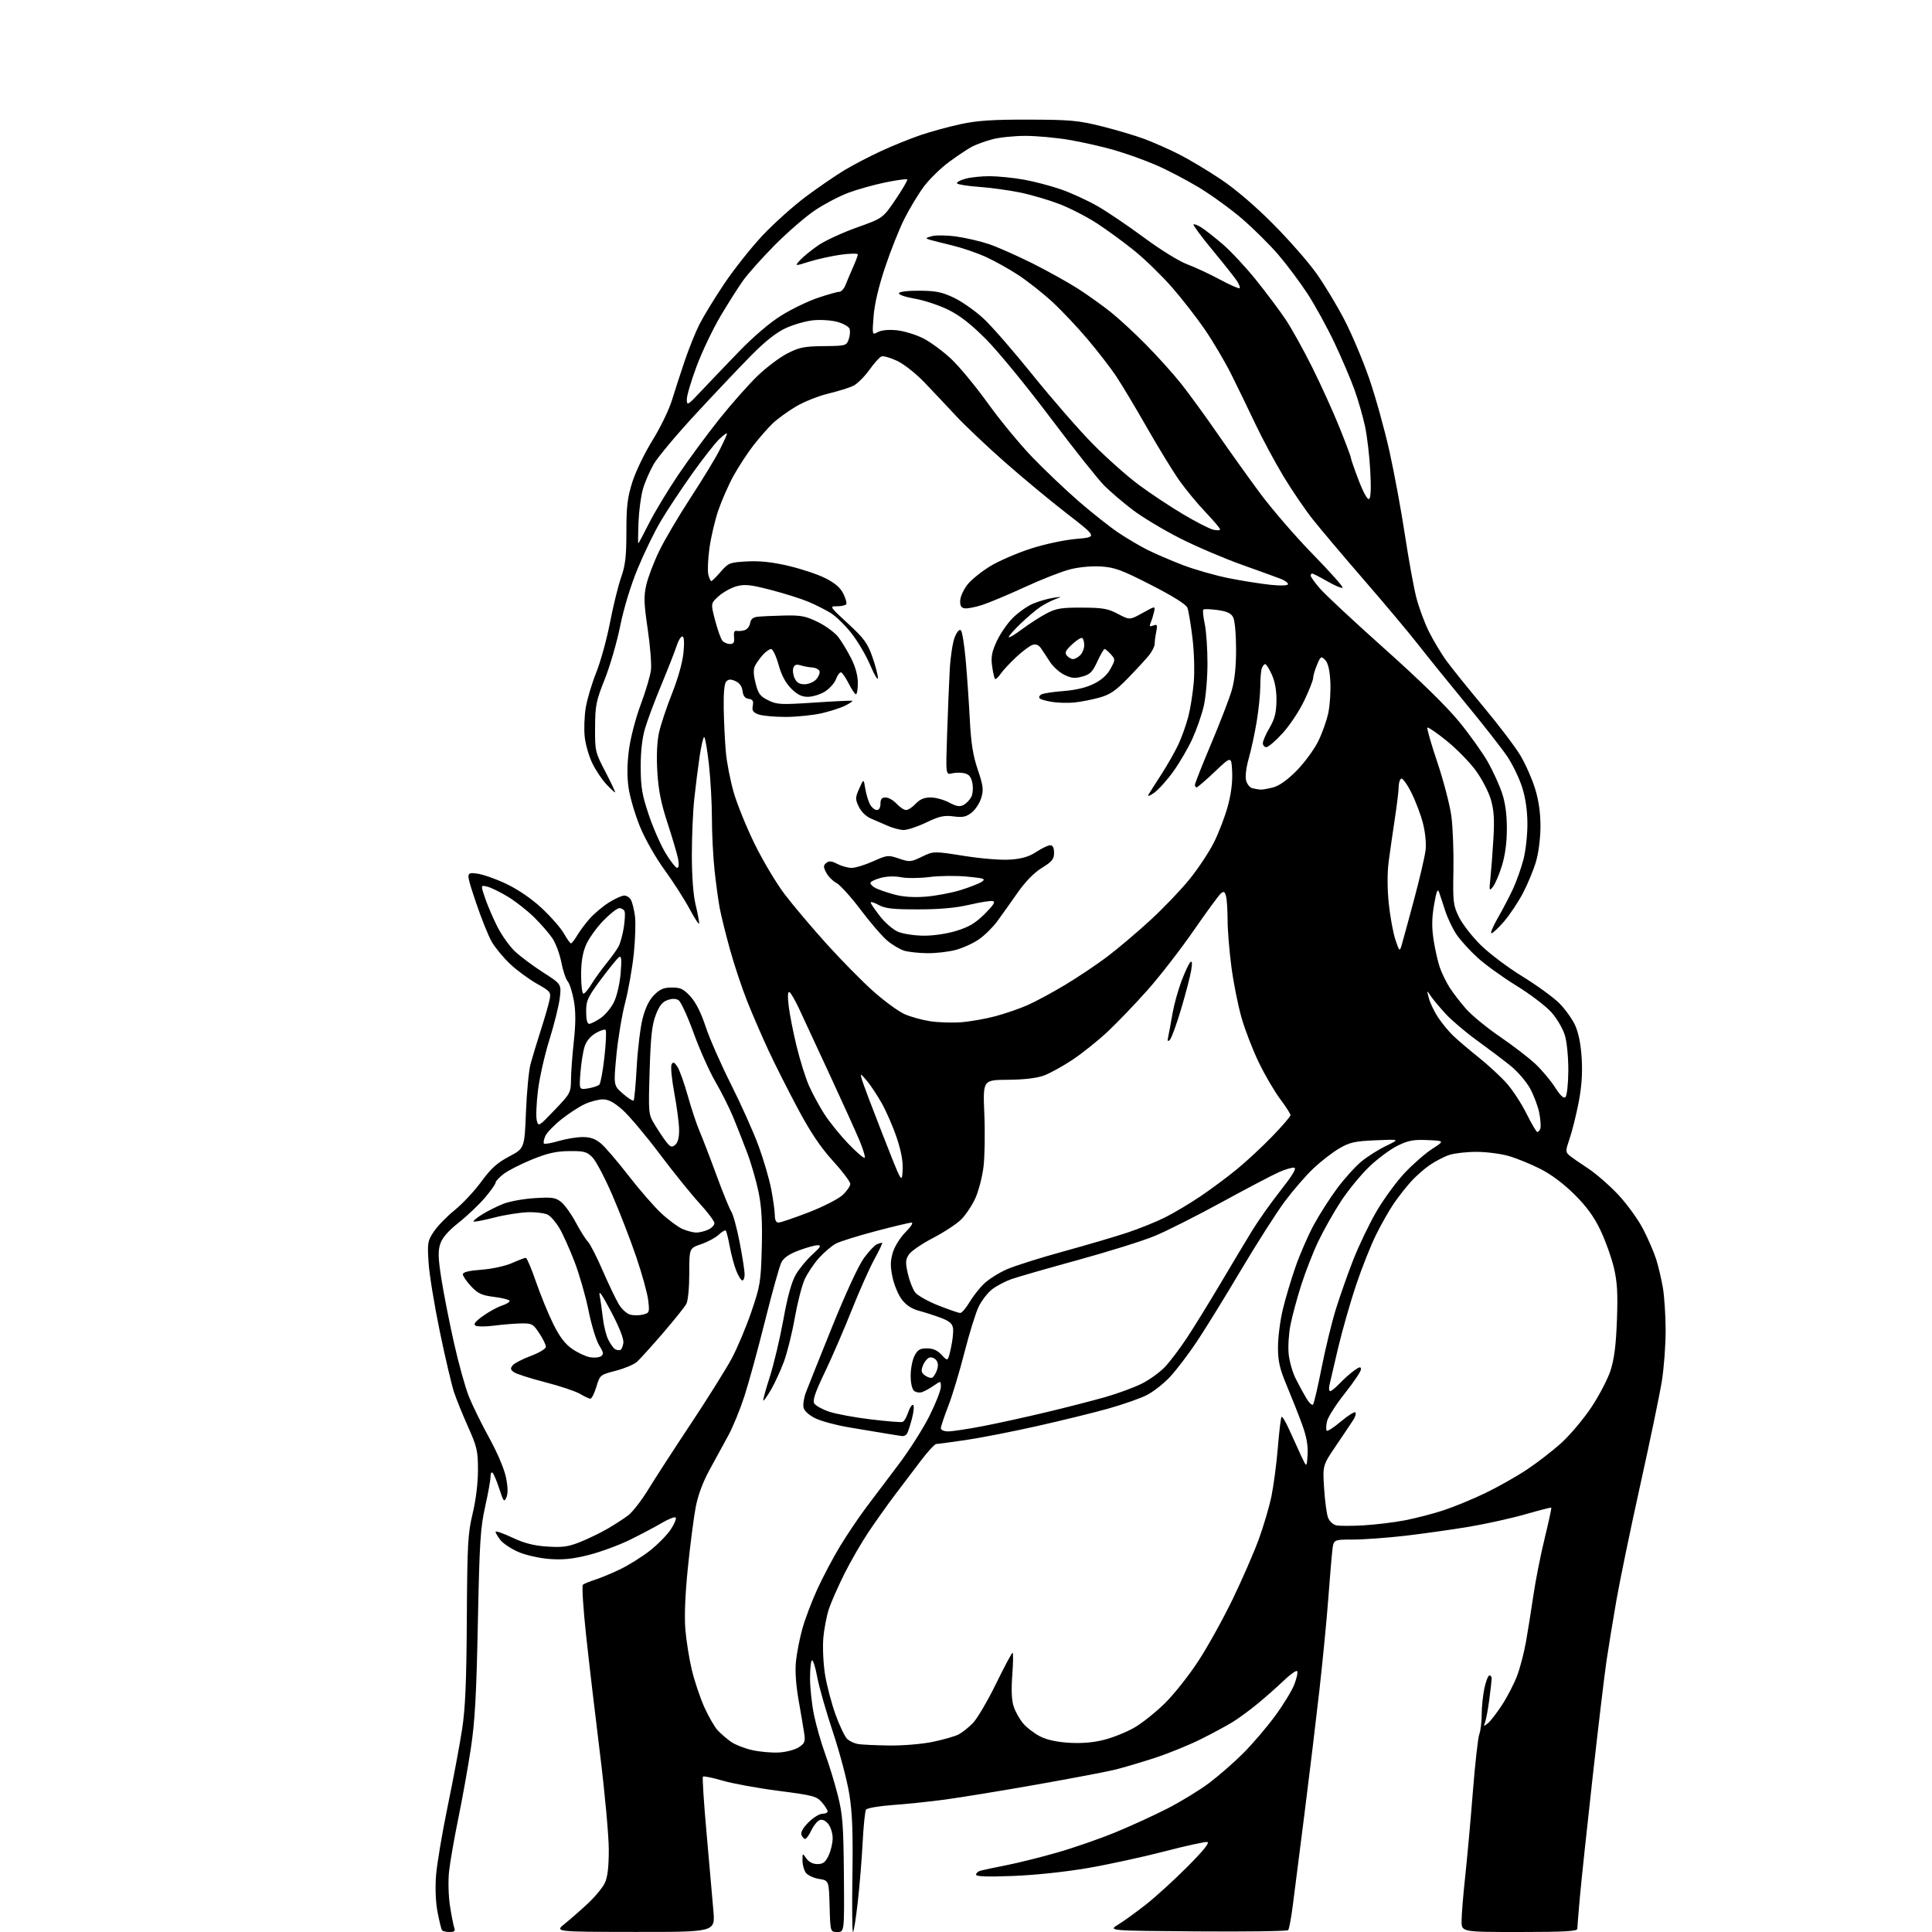 <?xml version="1.0" encoding="UTF-8" standalone="no"?>
<svg 
  version="1.1" 
  xmlns="http://www.w3.org/2000/svg" 
  xmlns:xlink="http://www.w3.org/1999/xlink" 
  xmlns:svg="http://www.w3.org/2000/svg"
  xmlns:rdf="http://www.w3.org/1999/02/22-rdf-syntax-ns#"
  xmlns:cc="http://creativecommons.org/ns#"
  xmlns:dc="http://purl.org/dc/elements/1.1/"
  viewBox="0 0 768 768"
  width="768"
  height="768"
>
<style>svg {background-color: white; }</style>"
<path stroke="none" fill="black" fill-rule="evenodd" d="M178.67,768.00C177.26,768.00 175.91,767.66 175.66,767.25C175.40,766.84 174.64,763.66 173.95,760.18C173.19,756.31 172.95,750.70 173.32,745.68C173.66,741.18 175.74,728.76 177.95,718.07C180.16,707.38 182.74,693.66 183.67,687.57C184.98,679.10 185.42,668.76 185.57,643.50C185.75,613.75 185.97,609.63 187.88,601.67C189.17,596.29 190.00,589.55 190.00,584.42C190.00,576.79 189.63,575.18 186.09,567.25C183.94,562.44 181.43,556.25 180.51,553.50C179.58,550.75 177.04,539.95 174.87,529.50C172.70,519.05 170.67,506.68 170.37,502.00C169.85,493.98 169.97,493.28 172.51,489.50C173.99,487.30 177.71,483.48 180.79,481.00C183.86,478.52 188.60,473.46 191.32,469.73C195.18,464.46 197.61,462.26 202.38,459.73C208.50,456.50 208.50,456.50 209.08,442.00C209.40,434.02 210.22,425.48 210.89,423.00C211.56,420.52 213.40,414.45 214.98,409.50C216.57,404.55 218.14,399.09 218.48,397.37C219.07,394.41 218.81,394.09 213.42,391.04C210.30,389.28 205.56,385.80 202.90,383.31C200.24,380.82 196.93,376.85 195.54,374.48C194.15,372.11 191.26,364.91 189.11,358.47C185.21,346.76 185.21,346.76 189.46,347.24C191.80,347.51 197.15,349.38 201.36,351.40C206.17,353.71 211.43,357.34 215.51,361.16C219.08,364.50 222.98,368.98 224.19,371.12C225.39,373.25 226.64,375.00 226.97,375.00C227.30,375.00 228.39,373.61 229.39,371.91C230.40,370.21 232.63,367.21 234.36,365.23C236.09,363.26 239.50,360.38 241.95,358.82C244.39,357.27 247.19,356.00 248.16,356.00C249.13,356.00 250.34,356.79 250.84,357.75C251.34,358.71 252.04,361.52 252.39,364.00C252.75,366.48 252.55,373.21 251.96,378.97C251.37,384.72 249.82,393.53 248.51,398.55C247.21,403.56 245.64,413.03 245.02,419.58C243.89,431.50 243.89,431.50 247.61,434.75C249.66,436.54 251.57,437.76 251.87,437.47C252.16,437.17 252.72,431.17 253.10,424.13C253.49,417.09 254.54,408.44 255.44,404.91C256.54,400.60 258.04,397.53 260.03,395.52C262.36,393.19 263.87,392.55 267.09,392.55C270.52,392.55 271.74,393.13 274.46,396.11C276.59,398.43 278.69,402.61 280.50,408.09C282.02,412.71 286.55,423.02 290.56,431.00C294.57,438.98 299.50,449.97 301.51,455.42C303.52,460.88 305.80,468.68 306.58,472.76C307.36,476.84 308.00,481.49 308.00,483.09C308.00,484.97 308.52,486.00 309.45,486.00C310.25,486.00 315.63,484.17 321.41,481.94C327.24,479.69 333.26,476.62 334.95,475.04C336.63,473.48 338.00,471.49 338.00,470.62C338.00,469.75 334.90,465.64 331.11,461.48C326.17,456.06 322.24,450.21 317.16,440.71C313.28,433.45 308.01,423.00 305.45,417.50C302.90,412.00 299.10,403.23 297.02,398.00C294.94,392.77 291.86,383.55 290.19,377.50C288.51,371.45 286.67,364.02 286.10,361.00C285.53,357.98 284.60,351.13 284.03,345.79C283.46,340.45 283.00,331.24 283.00,325.34C283.00,319.43 282.46,309.73 281.80,303.80C281.14,297.86 280.29,293.00 279.92,293.00C279.55,293.00 278.73,296.49 278.10,300.75C277.47,305.01 276.52,312.55 275.99,317.50C275.45,322.45 275.02,332.57 275.02,340.00C275.03,348.33 275.59,355.80 276.48,359.50C277.28,362.80 277.93,366.18 277.94,367.00C277.94,367.82 276.27,365.35 274.22,361.50C272.17,357.65 267.66,350.60 264.20,345.84C260.55,340.82 256.41,333.53 254.36,328.51C252.42,323.74 250.39,316.83 249.87,313.17C249.22,308.65 249.27,303.77 250.02,298.03C250.65,293.24 252.69,285.42 254.71,280.03C256.68,274.79 258.50,268.61 258.77,266.30C259.03,263.99 258.45,256.67 257.47,250.05C255.97,239.96 255.88,237.11 256.89,232.59C257.56,229.61 259.87,223.53 262.03,219.06C264.19,214.59 269.82,205.04 274.53,197.84C279.24,190.64 284.43,182.11 286.05,178.90C287.67,175.69 289.00,172.74 289.00,172.34C289.00,171.95 287.61,172.95 285.92,174.56C284.22,176.18 279.31,182.45 275.01,188.50C270.71,194.55 265.14,202.99 262.61,207.25C260.09,211.51 255.98,219.99 253.47,226.08C250.70,232.78 247.97,241.77 246.54,248.83C245.25,255.25 242.48,264.77 240.40,270.00C236.96,278.63 236.60,280.39 236.55,289.15C236.50,298.59 236.59,298.99 240.71,306.90C243.02,311.36 244.73,315.00 244.51,315.00C244.28,315.00 242.72,313.54 241.03,311.75C239.34,309.96 236.85,306.25 235.50,303.50C234.15,300.75 232.77,296.02 232.44,293.00C232.10,289.98 232.29,284.73 232.84,281.34C233.40,277.96 235.28,271.66 237.01,267.34C238.74,263.03 241.20,254.10 242.48,247.50C243.75,240.90 245.74,232.82 246.90,229.53C248.59,224.72 249.00,221.21 249.00,211.32C249.00,201.18 249.41,197.79 251.39,191.56C252.70,187.42 256.29,179.99 259.37,175.04C262.44,170.09 265.90,162.99 267.05,159.27C268.19,155.55 270.49,148.47 272.15,143.55C273.82,138.62 276.46,132.04 278.04,128.93C279.61,125.81 284.02,118.59 287.84,112.88C291.67,107.17 298.48,98.57 302.98,93.76C307.48,88.95 315.29,81.94 320.33,78.18C325.37,74.42 332.29,69.68 335.70,67.64C339.10,65.59 345.63,62.19 350.20,60.07C354.76,57.95 361.88,55.08 366.00,53.68C370.12,52.28 377.32,50.32 382.00,49.32C388.55,47.92 394.74,47.51 409.00,47.55C425.54,47.60 428.62,47.88 438.04,50.23C443.84,51.68 451.49,53.96 455.04,55.29C458.59,56.63 464.68,59.32 468.56,61.28C472.44,63.23 479.87,67.66 485.06,71.12C491.01,75.08 498.75,81.68 506.00,88.96C512.33,95.31 520.12,104.20 523.31,108.70C526.51,113.21 531.53,121.53 534.46,127.20C537.40,132.86 541.85,143.42 544.35,150.67C546.84,157.91 550.46,170.96 552.39,179.67C554.31,188.37 557.07,203.31 558.51,212.86C559.96,222.41 561.98,233.49 563.00,237.50C564.03,241.51 566.30,247.65 568.05,251.14C569.81,254.64 572.87,259.75 574.85,262.50C576.83,265.25 583.47,273.50 589.60,280.84C595.72,288.18 602.39,296.95 604.40,300.34C606.42,303.73 609.03,309.65 610.22,313.50C611.67,318.22 612.37,323.10 612.36,328.50C612.35,333.16 611.61,339.00 610.58,342.50C609.61,345.80 607.28,351.43 605.41,355.00C603.53,358.57 600.16,363.64 597.92,366.25C595.68,368.86 593.40,371.00 592.86,371.00C592.33,371.00 593.51,368.19 595.49,364.75C597.47,361.31 600.20,356.07 601.56,353.10C602.91,350.13 604.74,344.95 605.61,341.60C606.48,338.24 607.18,331.90 607.17,327.50C607.15,322.26 606.44,317.26 605.09,313.00C603.96,309.43 601.32,303.94 599.23,300.81C597.14,297.68 589.75,288.23 582.81,279.81C575.87,271.39 567.34,260.83 563.85,256.35C560.36,251.87 550.74,240.39 542.47,230.85C534.20,221.31 524.94,210.35 521.89,206.50C518.83,202.65 513.56,194.92 510.18,189.32C506.81,183.72 501.74,174.27 498.92,168.32C496.10,162.37 491.79,153.48 489.33,148.56C486.87,143.65 482.19,135.74 478.94,130.99C475.69,126.24 469.76,118.63 465.76,114.07C461.77,109.51 455.12,103.05 451.00,99.72C446.88,96.39 440.22,91.51 436.21,88.89C432.20,86.26 425.45,82.78 421.21,81.14C416.97,79.51 409.90,77.43 405.50,76.52C401.10,75.62 393.77,74.61 389.22,74.29C384.66,73.96 380.71,73.34 380.44,72.90C380.17,72.47 381.65,71.64 383.72,71.06C385.80,70.48 390.20,70.02 393.50,70.04C396.80,70.06 402.88,70.67 407.00,71.41C411.12,72.15 417.79,73.90 421.81,75.30C425.82,76.69 432.35,79.69 436.31,81.96C440.26,84.23 448.61,89.88 454.85,94.51C461.22,99.23 468.69,103.85 471.85,105.03C474.96,106.19 480.82,108.91 484.89,111.10C488.95,113.28 492.50,114.84 492.77,114.56C493.05,114.29 492.57,112.99 491.71,111.68C490.85,110.37 486.51,104.89 482.06,99.51C477.60,94.12 474.18,89.49 474.45,89.22C474.72,88.95 476.19,89.54 477.72,90.52C479.25,91.51 483.06,94.51 486.19,97.21C489.33,99.90 495.22,106.24 499.30,111.30C503.37,116.36 508.64,123.40 511.02,126.94C513.39,130.47 518.19,139.13 521.70,146.17C525.20,153.20 530.07,163.96 532.53,170.08C534.99,176.19 537.00,181.56 537.00,182.01C537.00,182.46 538.39,186.47 540.09,190.92C541.94,195.77 543.60,198.75 544.23,198.36C544.92,197.93 545.08,194.06 544.70,187.10C544.38,181.27 543.45,173.34 542.62,169.48C541.80,165.63 539.92,159.10 538.45,154.98C536.98,150.87 533.39,142.45 530.48,136.29C527.56,130.12 522.73,121.33 519.75,116.75C516.76,112.17 511.51,105.16 508.07,101.16C504.63,97.16 498.14,90.74 493.66,86.89C489.17,83.04 481.45,77.45 476.50,74.47C471.55,71.49 463.90,67.50 459.50,65.60C455.10,63.69 447.68,61.03 443.00,59.68C438.32,58.33 430.26,56.50 425.07,55.61C419.89,54.73 412.01,54.01 407.57,54.01C403.13,54.02 397.25,54.62 394.50,55.36C391.75,56.09 388.15,57.39 386.50,58.24C384.85,59.09 380.72,61.84 377.32,64.34C373.92,66.84 369.36,71.30 367.18,74.26C365.00,77.21 361.56,82.92 359.53,86.94C357.50,90.97 354.04,99.65 351.84,106.25C349.26,113.96 347.63,120.91 347.26,125.74C346.69,133.23 346.69,133.23 349.01,131.99C350.45,131.22 353.30,130.96 356.53,131.29C359.39,131.59 364.13,133.04 367.06,134.53C369.99,136.02 375.05,139.77 378.31,142.87C381.56,145.96 388.10,153.90 392.83,160.50C397.57,167.10 405.51,176.71 410.47,181.86C415.44,187.01 423.77,194.92 429.00,199.45C434.23,203.97 441.20,209.48 444.50,211.70C447.80,213.91 452.94,216.96 455.93,218.47C458.92,219.98 465.25,222.72 470.00,224.55C474.75,226.39 483.10,228.77 488.57,229.86C494.03,230.94 501.54,232.12 505.25,232.49C509.35,232.90 512.00,232.78 512.00,232.20C512.00,231.67 510.76,230.76 509.25,230.16C507.74,229.57 500.65,226.99 493.50,224.44C486.35,221.88 475.27,217.14 468.89,213.89C462.50,210.64 454.17,205.64 450.39,202.78C446.60,199.91 441.46,195.53 438.96,193.04C436.47,190.54 426.81,178.38 417.50,166.00C408.19,153.62 396.73,139.64 392.04,134.93C385.97,128.83 381.59,125.42 376.90,123.11C373.27,121.33 367.30,119.36 363.63,118.73C359.87,118.08 357.13,117.13 357.33,116.54C357.54,115.93 360.94,115.53 365.59,115.56C372.11,115.61 374.52,116.11 379.29,118.40C382.48,119.93 387.74,123.64 390.99,126.65C394.23,129.65 403.10,139.84 410.69,149.28C418.29,158.72 429.00,171.01 434.50,176.57C440.00,182.14 448.27,189.48 452.88,192.88C457.48,196.28 465.36,201.49 470.38,204.47C475.39,207.45 480.74,210.19 482.25,210.55C483.76,210.92 485.00,210.87 485.00,210.44C485.00,210.02 482.39,206.93 479.20,203.58C476.01,200.24 471.33,194.57 468.81,191.00C466.28,187.43 460.49,177.97 455.94,170.00C451.39,162.03 445.86,152.80 443.66,149.50C441.45,146.20 436.36,139.62 432.35,134.87C428.35,130.12 422.01,123.42 418.28,119.97C414.55,116.53 408.43,111.71 404.68,109.26C400.92,106.81 395.07,103.56 391.68,102.03C388.28,100.50 382.35,98.49 378.50,97.56C374.65,96.64 370.60,95.61 369.50,95.28C367.76,94.75 367.89,94.57 370.45,93.87C372.08,93.43 376.48,93.50 380.24,94.03C384.00,94.57 389.81,95.92 393.15,97.05C396.49,98.18 404.24,101.61 410.37,104.67C416.49,107.74 424.65,112.28 428.50,114.75C432.35,117.23 438.20,121.41 441.50,124.03C444.80,126.66 451.20,132.57 455.71,137.16C460.23,141.75 466.43,148.65 469.49,152.50C472.55,156.35 478.95,165.12 483.70,172.00C488.46,178.88 496.17,189.68 500.85,196.00C505.53,202.32 514.96,213.25 521.82,220.27C528.68,227.29 534.03,233.30 533.71,233.63C533.38,233.95 530.67,232.82 527.69,231.11C524.70,229.40 521.97,228.00 521.63,228.00C521.28,228.00 521.00,228.37 521.00,228.82C521.00,229.27 522.65,231.57 524.67,233.92C526.68,236.28 538.29,247.09 550.45,257.95C564.73,270.71 575.26,281.02 580.20,287.10C584.40,292.27 589.47,299.40 591.47,302.94C593.47,306.48 595.98,311.98 597.05,315.16C598.37,319.07 599.00,323.66 599.00,329.36C599.00,334.92 598.33,339.96 597.03,344.16C595.95,347.66 594.35,351.42 593.47,352.51C591.98,354.37 591.92,354.15 592.47,349.00C592.79,345.98 593.32,338.97 593.65,333.43C594.11,325.71 593.87,322.06 592.63,317.80C591.74,314.74 589.02,309.53 586.59,306.23C584.16,302.92 578.97,297.63 575.05,294.47C571.14,291.31 567.71,288.96 567.42,289.25C567.13,289.54 568.92,295.78 571.40,303.13C573.87,310.49 576.37,320.10 576.95,324.50C577.53,328.90 577.89,338.57 577.76,346.00C577.52,358.53 577.68,359.86 579.93,364.50C581.27,367.25 585.16,372.26 588.57,375.64C591.99,379.01 599.44,384.63 605.14,388.12C610.84,391.62 617.45,396.42 619.83,398.79C622.21,401.17 625.09,405.20 626.22,407.76C627.55,410.77 628.45,415.42 628.76,420.97C629.10,426.90 628.70,432.30 627.48,438.52C626.50,443.46 624.91,449.83 623.93,452.67C622.28,457.49 622.28,457.93 623.83,459.27C624.75,460.05 628.05,462.36 631.17,464.39C634.29,466.43 639.69,471.11 643.17,474.80C646.65,478.49 651.13,484.66 653.13,488.51C655.12,492.35 657.46,497.75 658.33,500.50C659.20,503.25 660.40,508.31 661.00,511.76C661.60,515.20 662.10,522.85 662.12,528.76C662.13,534.66 661.45,543.81 660.60,549.08C659.75,554.35 655.91,572.80 652.08,590.08C648.25,607.36 643.97,628.02 642.57,636.00C641.18,643.98 639.38,655.00 638.57,660.50C637.76,666.00 635.30,686.70 633.09,706.50C630.88,726.30 628.61,747.67 628.04,754.00C627.47,760.33 627.01,766.06 627.00,766.75C627.00,767.71 621.73,768.00 604.00,768.00C581.00,768.00 581.00,768.00 581.00,763.60C581.00,761.17 581.65,753.19 582.45,745.85C583.24,738.51 584.61,723.37 585.49,712.20C586.37,701.04 587.52,690.77 588.04,689.39C588.57,688.00 589.00,684.45 589.00,681.48C589.00,678.52 589.49,673.83 590.08,671.05C590.68,668.27 591.58,666.00 592.08,666.00C592.59,666.00 592.99,666.56 592.97,667.25C592.95,667.94 592.53,671.66 592.03,675.52C591.52,679.38 590.78,683.43 590.37,684.52C589.69,686.34 589.78,686.38 591.49,685.00C592.51,684.17 595.05,680.87 597.14,677.65C599.23,674.43 601.90,669.25 603.07,666.15C604.25,663.04 605.84,656.94 606.61,652.59C607.38,648.23 608.71,639.91 609.56,634.09C610.41,628.26 612.41,618.12 614.02,611.55C615.62,604.98 616.81,599.48 616.66,599.33C616.51,599.18 611.87,600.36 606.35,601.95C600.83,603.54 590.73,605.77 583.90,606.92C577.08,608.06 565.65,609.67 558.51,610.50C551.36,611.32 542.05,612.00 537.82,612.00C530.12,612.00 530.12,612.00 529.63,616.25C529.35,618.59 528.63,627.25 528.01,635.50C527.40,643.75 525.80,660.17 524.47,672.00C523.13,683.83 520.47,705.88 518.55,721.00C516.63,736.12 514.54,752.55 513.90,757.50C513.27,762.45 512.44,766.84 512.06,767.26C511.68,767.68 495.43,767.91 475.94,767.76C440.50,767.50 440.50,767.50 444.50,765.05C446.70,763.70 451.65,760.13 455.50,757.10C459.35,754.08 466.77,747.31 472.00,742.07C478.31,735.73 480.98,732.43 479.94,732.23C479.08,732.06 471.42,733.74 462.91,735.96C454.39,738.17 440.69,741.15 432.46,742.57C423.60,744.10 411.49,745.38 402.75,745.72C392.52,746.12 388.00,745.96 388.00,745.21C388.00,744.62 388.79,743.91 389.75,743.63C390.71,743.36 395.32,742.38 400.00,741.46C404.68,740.54 413.79,738.27 420.26,736.41C426.73,734.56 437.08,730.97 443.25,728.44C449.42,725.91 458.83,721.61 464.15,718.87C469.48,716.14 476.91,711.59 480.67,708.76C484.43,705.93 490.46,700.67 494.08,697.06C497.71,693.45 503.40,686.81 506.73,682.30C510.07,677.79 513.58,672.04 514.54,669.53C515.50,667.01 515.99,664.66 515.62,664.29C515.25,663.92 512.83,665.65 510.23,668.14C507.63,670.63 503.02,674.70 500.00,677.19C496.98,679.69 492.50,682.97 490.07,684.49C487.63,686.01 481.78,689.16 477.07,691.49C472.35,693.82 464.23,697.11 459.00,698.81C453.77,700.51 446.80,702.58 443.50,703.41C440.20,704.24 426.02,706.94 412.00,709.41C397.98,711.89 381.55,714.57 375.50,715.38C369.45,716.19 360.11,717.16 354.73,717.54C349.33,717.93 344.65,718.74 344.25,719.37C343.85,719.99 343.25,725.90 342.91,732.50C342.57,739.10 341.70,749.79 340.96,756.25C340.23,762.71 339.38,768.00 339.07,768.00C338.75,768.00 338.66,757.89 338.85,745.54C339.11,728.64 338.81,720.65 337.63,713.29C336.78,707.90 333.83,696.75 331.09,688.50C328.35,680.25 325.56,670.46 324.88,666.75C324.21,663.04 323.28,660.00 322.83,660.00C322.37,660.00 322.00,663.17 322.00,667.04C322.00,670.92 322.71,677.53 323.58,681.73C324.45,685.94 326.45,692.91 328.03,697.23C329.60,701.55 331.88,709.01 333.08,713.79C334.97,721.32 335.29,725.58 335.46,745.25C335.65,768.00 335.65,768.00 332.86,768.00C330.07,768.00 330.07,768.00 329.78,757.77C329.50,747.53 329.50,747.53 325.58,746.90C323.43,746.55 321.06,745.44 320.33,744.44C319.60,743.44 319.00,741.25 319.00,739.59C319.00,736.56 319.00,736.56 320.56,738.78C321.54,740.18 323.15,741.00 324.94,741.00C327.18,741.00 328.11,740.29 329.39,737.60C330.27,735.73 331.00,732.63 331.00,730.71C331.00,728.79 330.21,726.24 329.24,725.05C328.12,723.67 326.88,723.11 325.82,723.52C324.90,723.87 323.42,725.69 322.53,727.58C321.64,729.46 320.53,731.00 320.06,731.00C319.59,731.00 318.94,730.28 318.60,729.41C318.21,728.38 319.21,726.59 321.39,724.41C323.27,722.53 325.74,721.00 326.90,721.00C328.05,721.00 329.00,720.58 329.00,720.06C329.00,719.54 327.98,717.92 326.73,716.47C324.64,714.04 323.25,713.67 309.48,711.89C301.24,710.83 291.23,709.00 287.23,707.83C283.24,706.66 279.72,705.94 279.43,706.24C279.13,706.54 279.80,716.84 280.91,729.14C282.02,741.44 283.23,755.21 283.60,759.75C284.26,768.00 284.26,768.00 252.38,767.97C220.50,767.93 220.50,767.93 224.50,764.72C226.70,762.96 230.83,759.34 233.67,756.69C236.51,754.04 239.55,750.36 240.42,748.53C241.53,746.19 242.00,742.25 242.00,735.25C242.00,729.77 240.44,712.74 238.54,697.40C236.63,682.05 234.14,660.77 232.99,650.10C231.84,639.43 231.26,630.37 231.70,629.97C232.14,629.57 234.30,628.68 236.50,627.98C238.70,627.29 243.25,625.39 246.62,623.77C249.98,622.14 255.27,618.82 258.36,616.40C261.45,613.97 265.18,610.18 266.64,607.97C268.10,605.77 268.97,603.64 268.59,603.25C268.20,602.86 265.77,603.80 263.19,605.33C260.61,606.86 254.90,609.88 250.50,612.05C246.10,614.22 238.69,616.95 234.03,618.12C227.64,619.73 223.80,620.12 218.42,619.72C214.38,619.41 209.03,618.21 206.10,616.95C203.26,615.72 200.04,613.60 198.96,612.23C197.88,610.85 197.00,609.36 197.00,608.92C197.00,608.47 199.99,609.50 203.64,611.21C208.54,613.50 212.20,614.44 217.61,614.79C223.68,615.18 225.93,614.86 230.72,612.93C233.90,611.65 238.75,609.30 241.50,607.70C244.25,606.11 247.93,603.72 249.68,602.41C251.42,601.09 254.98,596.52 257.59,592.26C260.19,587.99 267.85,576.17 274.60,566.00C281.35,555.83 288.67,544.12 290.88,540.00C293.09,535.88 296.59,527.55 298.66,521.50C302.19,511.20 302.45,509.60 302.81,496.26C303.09,485.78 302.76,479.91 301.56,473.98C300.66,469.56 298.62,462.46 297.01,458.22C295.41,453.97 292.89,447.57 291.42,444.00C289.94,440.43 286.77,434.12 284.38,430.00C281.99,425.88 278.08,417.13 275.71,410.57C273.33,404.02 270.65,398.18 269.75,397.61C268.65,396.92 267.18,396.90 265.33,397.55C263.27,398.28 262.06,399.82 260.65,403.52C259.16,407.44 258.65,412.15 258.24,425.68C257.73,442.84 257.73,442.87 260.34,447.18C261.77,449.56 263.81,452.60 264.88,453.95C266.53,456.04 267.05,456.21 268.41,455.08C269.46,454.20 269.98,452.19 269.96,449.13C269.93,446.58 269.07,440.00 268.05,434.50C267.02,429.00 266.53,423.87 266.97,423.10C267.58,421.99 268.08,422.21 269.31,424.10C270.16,425.42 272.01,430.60 273.41,435.61C274.81,440.62 276.90,446.92 278.06,449.61C279.21,452.30 282.23,460.12 284.75,467.00C287.27,473.88 289.95,480.45 290.70,481.62C291.45,482.78 292.95,488.31 294.03,493.90C295.11,499.50 296.00,505.18 296.00,506.54C296.00,507.89 295.60,509.00 295.11,509.00C294.62,509.00 293.53,507.29 292.70,505.20C291.86,503.11 290.69,498.76 290.09,495.54C289.50,492.31 288.78,489.45 288.50,489.17C288.22,488.89 286.95,489.63 285.69,490.83C284.42,492.02 281.27,493.71 278.69,494.59C274.00,496.19 274.00,496.19 274.00,506.16C274.00,511.83 273.50,517.07 272.83,518.32C272.19,519.52 267.98,524.77 263.47,530.00C258.96,535.23 254.32,540.35 253.16,541.39C251.99,542.42 248.22,544.00 244.77,544.90C238.56,546.51 238.49,546.56 237.07,551.26C236.29,553.87 235.22,556.00 234.69,556.00C234.17,556.00 232.33,555.15 230.62,554.11C228.90,553.08 222.65,550.98 216.73,549.46C210.80,547.93 205.19,546.13 204.26,545.45C202.89,544.45 202.81,543.93 203.82,542.72C204.50,541.89 207.75,540.22 211.03,538.99C214.42,537.72 217.00,536.15 217.00,535.36C217.00,534.59 215.82,532.17 214.37,529.98C211.91,526.26 211.43,526.01 207.12,526.08C204.58,526.13 199.80,526.52 196.50,526.95C193.20,527.38 189.87,527.40 189.09,526.99C188.05,526.44 188.78,525.45 191.92,523.17C194.25,521.48 197.70,519.59 199.59,518.97C201.47,518.35 202.80,517.48 202.52,517.04C202.25,516.59 199.44,515.91 196.29,515.52C191.51,514.92 190.00,514.22 187.27,511.33C185.47,509.42 184.00,507.28 184.00,506.57C184.00,505.69 186.34,505.11 191.42,504.73C195.61,504.41 200.89,503.26 203.54,502.08C206.13,500.94 208.60,500.00 209.02,500.00C209.43,500.00 211.26,504.30 213.07,509.55C214.88,514.80 217.97,522.34 219.93,526.30C222.50,531.48 224.62,534.27 227.50,536.24C229.70,537.75 232.85,539.22 234.50,539.52C236.15,539.81 238.13,539.64 238.89,539.13C240.05,538.36 239.93,537.62 238.15,534.75C236.98,532.84 235.08,526.62 233.94,520.92C232.79,515.22 230.29,506.50 228.37,501.53C226.46,496.56 223.78,490.60 222.41,488.27C221.05,485.94 218.97,483.52 217.80,482.89C216.62,482.26 213.10,481.80 209.98,481.87C206.86,481.95 200.79,482.90 196.49,484.00C192.19,485.10 188.48,485.81 188.24,485.57C188.00,485.34 189.54,484.07 191.66,482.75C193.77,481.44 197.53,479.55 200.00,478.57C202.47,477.58 208.10,476.55 212.50,476.28C219.51,475.84 220.82,476.03 223.08,477.82C224.49,478.95 227.10,482.59 228.87,485.91C230.64,489.23 232.80,492.66 233.67,493.53C234.54,494.40 237.23,499.65 239.63,505.20C242.04,510.74 244.95,516.79 246.09,518.64C247.23,520.49 249.25,522.28 250.58,522.61C251.91,522.94 254.18,522.92 255.63,522.56C258.15,521.92 258.24,521.67 257.67,516.88C257.35,514.12 255.21,506.38 252.93,499.68C250.65,492.98 246.36,481.88 243.39,475.02C240.42,468.15 236.85,461.40 235.47,460.02C233.26,457.81 232.13,457.51 226.22,457.58C221.06,457.63 217.64,458.41 211.50,460.91C207.10,462.70 202.04,465.27 200.25,466.63C198.46,467.99 197.00,469.56 197.00,470.12C197.00,470.67 195.09,473.38 192.75,476.13C190.41,478.87 185.73,483.32 182.35,486.00C178.13,489.35 175.82,492.01 175.01,494.46C174.07,497.32 174.16,500.09 175.46,508.40C176.36,514.11 178.59,525.48 180.43,533.67C182.26,541.87 184.94,551.52 186.38,555.12C187.82,558.72 191.47,566.15 194.50,571.64C197.72,577.49 200.47,583.98 201.14,587.33C201.91,591.18 201.96,593.77 201.30,595.25C200.41,597.25 200.14,596.93 198.53,591.98C197.56,588.97 196.36,586.07 195.88,585.55C195.35,584.98 194.99,585.59 194.99,587.05C194.98,588.40 194.01,593.77 192.84,599.00C190.97,607.30 190.61,613.10 189.96,645.00C189.38,673.83 188.79,684.34 187.17,695.00C186.05,702.42 183.79,715.02 182.15,723.00C180.52,730.98 178.87,740.47 178.49,744.10C178.10,747.79 178.28,753.81 178.89,757.75C179.50,761.63 180.26,765.52 180.60,766.40C181.06,767.61 180.59,768.00 178.67,768.00zM309.66,696.64C312.49,696.48 316.04,695.55 317.53,694.57C319.87,693.04 320.16,692.31 319.70,689.15C319.41,687.14 318.41,681.23 317.48,676.00C316.40,669.90 316.01,664.33 316.40,660.46C316.74,657.13 317.88,651.27 318.95,647.44C320.01,643.60 322.72,636.47 324.96,631.58C327.21,626.70 331.26,619.06 333.96,614.60C336.67,610.15 341.27,603.31 344.19,599.40C347.11,595.50 352.96,587.74 357.19,582.16C361.42,576.59 366.93,567.92 369.44,562.91C371.95,557.90 374.00,552.69 374.00,551.33C374.00,548.86 374.00,548.86 371.25,550.77C369.74,551.82 367.66,552.98 366.62,553.35C365.59,553.73 364.13,553.52 363.37,552.89C362.55,552.21 362.00,549.79 362.00,546.83C362.00,544.12 362.69,540.57 363.53,538.95C364.77,536.55 365.69,536.00 368.49,536.00C370.91,536.00 372.64,536.77 374.36,538.63C376.80,541.26 376.80,541.26 378.00,535.88C378.66,532.92 379.05,529.39 378.85,528.03C378.58,526.15 377.43,525.15 374.00,523.86C371.52,522.93 367.60,521.66 365.28,521.05C362.45,520.30 360.21,518.83 358.50,516.59C357.09,514.75 355.42,510.75 354.79,507.71C353.87,503.37 353.90,501.26 354.92,497.87C355.65,495.43 357.86,491.91 359.99,489.77C362.07,487.70 363.14,486.00 362.38,486.00C361.61,486.00 355.22,487.52 348.18,489.38C341.13,491.24 334.02,493.46 332.36,494.31C330.70,495.17 327.65,497.76 325.56,500.06C323.48,502.37 320.89,506.27 319.80,508.72C318.71,511.18 316.95,518.11 315.89,524.13C314.83,530.14 312.87,537.97 311.53,541.52C310.19,545.07 307.90,550.03 306.43,552.53C304.96,555.04 303.60,556.94 303.42,556.75C303.23,556.56 304.39,552.33 306.00,547.34C307.60,542.36 310.03,532.11 311.40,524.58C313.10,515.17 314.67,509.54 316.39,506.60C317.76,504.26 320.72,500.68 322.95,498.67C326.20,495.73 326.61,495.00 325.04,495.00C323.96,495.00 320.58,495.93 317.52,497.08C313.72,498.50 311.54,499.99 310.61,501.83C309.86,503.30 306.94,513.73 304.13,525.00C301.31,536.27 297.62,549.77 295.92,555.00C294.22,560.23 291.37,567.20 289.58,570.50C287.80,573.80 284.45,579.94 282.14,584.14C279.40,589.13 277.46,594.33 276.55,599.14C275.78,603.19 274.39,613.92 273.46,623.00C272.38,633.49 272.01,642.45 272.43,647.61C272.79,652.07 273.95,659.37 275.02,663.84C276.09,668.30 278.34,674.99 280.02,678.71C281.70,682.42 284.08,686.52 285.29,687.83C286.51,689.13 288.84,691.15 290.47,692.32C292.10,693.49 295.93,695.01 298.97,695.69C302.01,696.38 306.82,696.80 309.66,696.64zM353.29,693.86C358.89,693.94 366.37,693.32 370.76,692.42C374.97,691.54 379.59,690.23 381.02,689.49C382.45,688.75 385.02,686.72 386.72,684.97C388.43,683.22 392.56,676.22 395.89,669.40C399.23,662.58 402.21,657.00 402.51,657.00C402.82,657.00 402.77,660.98 402.40,665.84C401.96,671.79 402.13,675.88 402.95,678.36C403.62,680.39 405.31,683.41 406.71,685.07C408.11,686.73 411.11,689.04 413.38,690.21C416.10,691.61 420.05,692.48 425.03,692.78C430.07,693.08 434.65,692.69 438.94,691.59C442.46,690.69 447.82,688.53 450.86,686.79C453.90,685.05 459.39,680.68 463.07,677.07C466.74,673.45 472.80,665.79 476.52,660.04C480.25,654.29 486.35,643.27 490.08,635.54C493.81,627.82 498.42,617.23 500.34,612.00C502.26,606.77 504.55,599.01 505.43,594.74C506.30,590.46 507.45,581.75 507.97,575.36C508.49,568.98 509.15,563.51 509.44,563.22C509.73,562.93 511.06,565.13 512.39,568.10C513.71,571.07 515.85,575.75 517.13,578.50C519.45,583.50 519.45,583.50 519.78,578.30C520.01,574.61 519.38,571.11 517.63,566.30C516.27,562.56 513.55,555.67 511.59,551.00C508.67,544.02 508.03,541.25 508.02,535.50C508.02,531.65 508.88,524.90 509.94,520.50C511.00,516.10 513.28,508.45 515.02,503.50C516.75,498.55 519.98,491.12 522.20,487.00C524.42,482.88 528.63,476.29 531.55,472.37C534.47,468.45 538.82,463.64 541.22,461.67C543.62,459.71 548.04,456.92 551.04,455.48C556.50,452.86 556.50,452.86 546.83,453.28C538.47,453.65 536.51,454.09 532.33,456.54C529.67,458.10 525.09,461.65 522.13,464.43C519.18,467.22 514.08,473.10 510.79,477.50C507.50,481.90 499.60,494.27 493.23,505.00C486.87,515.73 478.95,528.55 475.64,533.50C472.32,538.45 467.57,544.68 465.08,547.35C462.58,550.02 458.42,553.27 455.83,554.59C453.24,555.90 446.37,558.31 440.56,559.94C434.75,561.57 422.01,564.70 412.25,566.89C402.49,569.09 389.72,571.59 383.87,572.44C378.03,573.30 372.77,574.00 372.19,574.00C371.62,574.00 368.99,576.81 366.36,580.25C363.73,583.69 359.04,589.88 355.93,594.00C352.82,598.12 347.99,604.91 345.21,609.07C342.42,613.23 338.13,620.66 335.68,625.57C333.23,630.48 330.46,636.75 329.53,639.50C328.61,642.25 327.59,647.52 327.28,651.22C326.97,654.91 327.28,661.44 327.97,665.72C328.66,670.00 330.55,677.17 332.17,681.65C333.79,686.13 335.88,690.47 336.81,691.31C337.74,692.14 339.62,693.02 341.00,693.27C342.38,693.52 347.91,693.79 353.29,693.86zM542.00,606.35C546.67,606.08 553.98,605.20 558.23,604.40C562.48,603.59 569.43,601.80 573.69,600.41C577.94,599.02 585.49,595.91 590.46,593.51C595.43,591.11 602.88,586.90 607.00,584.16C611.12,581.42 617.30,576.64 620.73,573.52C624.16,570.41 629.50,564.06 632.60,559.40C635.70,554.74 639.14,548.13 640.24,544.71C641.68,540.24 642.39,534.66 642.75,524.82C643.15,513.99 642.89,509.63 641.52,503.82C640.56,499.80 638.17,493.12 636.19,489.00C633.62,483.62 630.70,479.61 625.84,474.78C621.55,470.52 616.58,466.80 612.23,464.62C608.46,462.72 602.86,460.43 599.77,459.54C596.69,458.64 590.97,457.90 587.06,457.88C583.15,457.87 578.28,458.41 576.23,459.07C574.18,459.74 570.67,461.54 568.44,463.06C566.21,464.58 562.81,467.57 560.89,469.70C558.96,471.83 555.91,475.72 554.11,478.34C552.31,480.96 549.11,486.57 547.02,490.80C544.92,495.04 541.33,504.07 539.05,510.87C536.77,517.68 533.56,528.93 531.91,535.87C530.27,542.82 528.71,549.51 528.44,550.75C528.18,551.99 528.34,553.00 528.79,553.00C529.25,553.00 530.95,551.61 532.56,549.91C534.18,548.21 536.74,545.93 538.25,544.84C540.45,543.26 541.00,543.16 541.00,544.34C541.00,545.15 538.11,549.45 534.58,553.90C531.05,558.34 527.86,563.36 527.49,565.06C527.11,566.76 527.08,568.41 527.40,568.73C527.72,569.06 530.27,567.40 533.05,565.05C535.84,562.70 538.42,561.08 538.78,561.45C539.15,561.81 538.78,563.15 537.97,564.41C537.16,565.67 534.09,570.26 531.14,574.60C525.78,582.50 525.78,582.50 526.35,591.59C526.67,596.58 527.37,601.84 527.91,603.26C528.46,604.70 529.91,606.07 531.20,606.35C532.46,606.62 537.33,606.62 542.00,606.35zM358.69,570.87C358.04,570.80 355.02,570.32 352.00,569.82C348.98,569.31 342.45,568.22 337.50,567.40C332.55,566.57 326.59,564.98 324.25,563.86C321.67,562.62 319.77,560.94 319.44,559.60C319.13,558.38 319.55,555.61 320.38,553.44C321.20,551.27 325.93,539.48 330.87,527.22C336.22,513.98 341.32,502.97 343.44,500.08C345.41,497.40 347.73,494.94 348.59,494.60C349.46,494.27 350.39,494.00 350.67,494.00C350.95,494.00 349.58,496.91 347.63,500.47C345.67,504.03 341.61,513.14 338.60,520.72C335.59,528.30 330.79,539.41 327.92,545.40C324.01,553.56 322.95,556.70 323.69,557.90C324.23,558.78 326.89,560.25 329.61,561.17C332.32,562.08 339.74,563.46 346.10,564.22C352.46,564.99 358.16,565.45 358.77,565.24C359.39,565.04 360.40,563.32 361.02,561.43C361.65,559.53 362.53,558.21 362.99,558.49C363.44,558.77 363.23,561.21 362.52,563.91C361.81,566.61 360.93,569.31 360.55,569.91C360.18,570.51 359.35,570.94 358.69,570.87zM376.95,569.00C378.57,569.00 384.76,568.06 390.70,566.92C396.64,565.77 408.01,563.27 415.97,561.37C423.93,559.47 434.51,556.75 439.47,555.33C444.44,553.90 450.98,551.49 454.00,549.96C457.02,548.43 461.13,545.45 463.12,543.34C465.11,541.23 468.97,536.12 471.70,532.00C474.44,527.88 480.41,518.20 484.98,510.50C489.54,502.80 495.28,493.23 497.72,489.24C500.16,485.24 505.26,478.04 509.05,473.24C513.69,467.35 515.48,464.40 514.51,464.18C513.73,464.01 510.98,464.80 508.41,465.94C505.84,467.07 495.59,472.46 485.62,477.91C475.65,483.35 463.68,489.39 459.00,491.32C454.32,493.26 440.60,497.55 428.50,500.87C416.40,504.19 404.51,507.61 402.07,508.47C399.63,509.33 396.19,511.14 394.42,512.49C392.65,513.84 390.23,516.96 389.03,519.43C387.84,521.90 385.29,530.11 383.37,537.68C381.44,545.25 378.55,554.83 376.94,558.97C375.33,563.11 374.01,567.06 374.00,567.75C374.00,568.47 375.25,569.00 376.95,569.00zM521.95,558.32C522.33,557.87 523.86,551.36 525.33,543.85C526.81,536.34 529.33,525.93 530.94,520.70C532.55,515.48 535.69,506.54 537.92,500.85C540.15,495.16 544.30,486.51 547.14,481.62C549.98,476.74 554.99,469.88 558.27,466.37C561.56,462.86 566.50,458.53 569.26,456.74C574.27,453.50 574.27,453.50 567.50,453.20C561.90,452.95 559.83,453.34 555.58,455.42C552.75,456.80 547.69,460.55 544.33,463.76C540.98,466.96 535.89,473.17 533.03,477.54C530.17,481.92 526.12,489.10 524.02,493.50C521.93,497.90 518.86,505.77 517.20,511.00C515.54,516.23 513.63,523.33 512.96,526.78C512.28,530.24 511.97,535.43 512.27,538.32C512.57,541.21 513.82,545.59 515.06,548.04C516.30,550.49 518.20,554.00 519.28,555.82C520.37,557.65 521.57,558.78 521.95,558.32zM370.46,547.68C371.03,547.49 371.91,546.16 372.42,544.73C373.06,542.91 372.96,541.66 372.10,540.62C371.41,539.79 370.18,539.38 369.35,539.70C368.52,540.01 367.40,541.44 366.86,542.86C366.08,544.93 366.23,545.70 367.65,546.73C368.62,547.45 369.89,547.87 370.46,547.68zM246.50,536.66C247.05,536.49 247.64,535.20 247.80,533.79C248.00,532.20 246.16,527.54 242.90,521.37C239.31,514.55 237.90,512.57 238.36,514.95C238.73,516.84 239.31,520.89 239.65,523.95C240.00,527.00 240.95,530.85 241.78,532.50C242.60,534.15 243.78,535.83 244.39,536.23C245.00,536.64 245.95,536.83 246.50,536.66zM381.65,521.94C382.29,521.97 383.94,520.09 385.32,517.75C386.70,515.41 389.33,512.06 391.16,510.30C393.00,508.54 397.05,505.98 400.17,504.60C403.29,503.22 413.42,500.02 422.67,497.48C431.93,494.95 443.43,491.56 448.22,489.96C453.02,488.36 459.77,485.63 463.22,483.89C466.68,482.15 472.88,478.46 477.00,475.69C481.12,472.92 487.65,468.09 491.50,464.94C495.35,461.80 501.76,455.85 505.75,451.72C509.74,447.59 513.00,443.80 513.00,443.29C513.00,442.78 511.16,439.92 508.92,436.93C506.68,433.94 502.87,427.45 500.47,422.50C498.06,417.55 494.95,409.51 493.55,404.64C492.14,399.76 490.32,390.62 489.50,384.33C488.67,378.04 487.99,369.66 487.99,365.70C487.98,361.74 487.70,357.48 487.36,356.23C486.87,354.39 486.48,354.18 485.32,355.15C484.53,355.81 479.62,362.50 474.42,370.02C469.21,377.54 460.99,388.15 456.14,393.59C451.30,399.04 444.20,406.44 440.38,410.03C436.55,413.62 430.23,418.69 426.32,421.29C422.41,423.89 417.25,426.72 414.85,427.59C412.07,428.59 406.93,429.19 400.60,429.23C390.71,429.30 390.71,429.30 391.29,442.92C391.61,450.41 391.45,459.86 390.95,463.91C390.44,467.96 388.97,473.58 387.68,476.39C386.39,479.21 383.88,482.96 382.11,484.73C380.34,486.51 375.28,489.83 370.87,492.13C366.46,494.42 362.14,497.38 361.28,498.70C359.94,500.74 359.88,501.88 360.88,506.30C361.53,509.16 362.84,512.51 363.78,513.74C364.73,514.98 368.88,517.31 373.00,518.94C377.12,520.56 381.02,521.91 381.65,521.94zM276.70,489.96C277.91,489.98 280.05,489.48 281.45,488.84C282.85,488.20 284.00,487.03 284.00,486.24C284.00,485.45 281.31,481.87 278.02,478.28C274.73,474.69 267.56,465.80 262.09,458.53C256.62,451.25 250.02,443.43 247.43,441.15C244.03,438.16 241.85,437.01 239.61,437.02C237.90,437.03 234.70,437.87 232.50,438.88C230.30,439.88 226.11,442.60 223.20,444.92C220.28,447.23 217.40,450.22 216.79,451.57C216.18,452.91 215.93,454.26 216.24,454.57C216.55,454.88 219.18,454.43 222.08,453.57C224.99,452.71 229.27,452.00 231.60,452.00C234.70,452.00 236.67,452.69 238.90,454.57C240.58,455.98 245.50,461.72 249.83,467.32C254.17,472.92 260.03,479.66 262.87,482.30C265.71,484.95 269.49,487.74 271.27,488.52C273.04,489.29 275.49,489.94 276.70,489.96zM358.80,465.32C359.01,461.75 358.29,457.73 356.48,452.32C355.04,448.02 352.34,441.80 350.48,438.50C348.61,435.20 345.92,431.15 344.49,429.50C341.97,426.58 341.92,426.57 342.57,429.00C342.93,430.38 346.67,440.27 350.87,451.00C358.50,470.50 358.50,470.50 358.80,465.32zM343.78,460.17C343.95,459.64 343.00,456.57 341.66,453.35C340.31,450.13 334.94,438.27 329.72,427.00C324.51,415.73 319.03,403.92 317.55,400.77C316.08,397.62 314.41,394.75 313.85,394.41C313.17,393.99 313.05,395.75 313.48,399.64C313.84,402.86 315.25,410.11 316.62,415.74C317.98,421.37 320.22,428.50 321.58,431.58C322.94,434.66 325.68,439.72 327.66,442.81C329.64,445.91 334.00,451.30 337.36,454.79C340.71,458.28 343.60,460.71 343.78,460.17zM611.11,450.00C611.48,450.00 612.02,449.40 612.30,448.67C612.58,447.94 612.41,445.20 611.92,442.58C611.43,439.96 609.79,435.55 608.28,432.78C606.76,429.99 603.25,425.89 600.41,423.62C597.59,421.35 591.62,416.85 587.15,413.61C582.67,410.37 577.09,405.64 574.75,403.11C572.41,400.57 569.73,397.38 568.80,396.00C567.11,393.50 567.11,393.50 568.03,396.92C568.54,398.80 570.17,402.17 571.65,404.42C573.14,406.66 575.78,409.89 577.53,411.59C579.28,413.29 583.86,417.19 587.70,420.26C591.54,423.32 596.61,428.01 598.96,430.67C601.31,433.32 604.86,438.76 606.84,442.75C608.82,446.74 610.74,450.00 611.11,450.00zM220.48,441.24C226.71,434.73 226.93,434.32 226.97,429.29C226.99,426.42 227.49,419.54 228.10,413.99C228.88,406.76 228.89,402.17 228.12,397.80C227.53,394.45 226.43,390.99 225.67,390.11C224.91,389.22 223.77,385.82 223.14,382.53C222.50,379.25 220.92,374.98 219.62,373.03C218.32,371.09 215.06,367.34 212.38,364.69C209.70,362.04 205.03,358.37 202.00,356.52C198.97,354.67 195.27,352.85 193.77,352.48C191.04,351.79 191.04,351.79 192.88,357.15C193.89,360.10 196.10,365.21 197.77,368.50C199.45,371.80 202.55,376.14 204.66,378.15C206.77,380.16 211.81,383.92 215.85,386.51C223.20,391.23 223.20,391.23 222.50,396.86C222.11,399.96 220.26,407.37 218.39,413.34C216.52,419.31 214.48,428.36 213.85,433.46C213.23,438.55 213.01,443.91 213.37,445.35C214.02,447.94 214.14,447.87 220.48,441.24zM622.32,436.08C622.89,435.51 623.39,430.87 623.43,425.77C623.47,420.62 622.89,414.39 622.12,411.74C621.34,409.06 619.00,405.01 616.77,402.48C614.60,400.01 608.32,395.22 602.83,391.85C597.34,388.47 590.38,383.46 587.37,380.70C584.35,377.95 580.62,373.85 579.07,371.60C577.52,369.34 575.46,365.02 574.48,362.00C573.50,358.98 572.39,355.60 571.99,354.50C571.49,353.09 570.92,354.62 570.06,359.71C569.15,365.07 569.11,368.68 569.90,373.78C570.48,377.55 571.61,382.47 572.40,384.71C573.19,386.94 574.94,390.51 576.29,392.64C577.65,394.76 580.60,398.58 582.85,401.12C585.10,403.66 591.12,408.60 596.22,412.08C601.32,415.57 607.62,420.40 610.21,422.81C612.80,425.22 616.35,429.43 618.10,432.16C620.30,435.58 621.60,436.80 622.32,436.08zM233.77,432.65C235.73,432.33 237.74,431.66 238.24,431.16C238.74,430.66 239.66,425.71 240.27,420.15C240.89,414.60 241.10,409.77 240.74,409.41C240.39,409.05 238.61,409.63 236.80,410.68C234.73,411.88 233.08,413.89 232.38,416.05C231.77,417.95 231.03,422.59 230.74,426.36C230.21,433.23 230.21,433.23 233.77,432.65zM465.04,413.34C464.14,414.23 463.99,413.91 464.41,412.00C464.71,410.62 465.45,406.61 466.05,403.07C466.66,399.53 468.27,393.68 469.63,390.07C470.99,386.46 472.57,383.05 473.15,382.50C473.89,381.80 474.00,382.77 473.52,385.70C473.15,388.01 471.35,394.92 469.53,401.04C467.71,407.17 465.69,412.70 465.04,413.34zM234.19,407.00C234.84,407.00 236.87,405.99 238.70,404.75C240.53,403.51 242.95,400.62 244.07,398.33C245.22,395.97 246.37,391.01 246.71,386.92C247.17,381.49 247.02,379.87 246.14,380.42C245.49,380.82 242.27,384.77 238.98,389.19C233.59,396.44 233.00,397.72 233.00,402.12C233.00,405.22 233.43,407.00 234.19,407.00zM382.00,406.36C385.57,406.10 391.72,405.02 395.66,403.97C399.59,402.92 405.38,400.92 408.51,399.54C411.65,398.15 418.33,394.55 423.36,391.53C428.39,388.52 435.95,383.45 440.16,380.28C444.37,377.10 452.10,370.55 457.34,365.73C462.58,360.91 469.62,353.54 472.98,349.36C476.34,345.19 480.64,338.69 482.54,334.92C484.43,331.16 486.91,324.71 488.04,320.58C489.38,315.71 489.99,310.89 489.80,306.79C489.50,300.50 489.50,300.50 482.92,306.75C479.29,310.19 476.03,313.00 475.67,313.00C475.30,313.00 475.00,312.54 475.00,311.98C475.00,311.42 477.89,304.10 481.42,295.73C484.96,287.35 488.64,277.80 489.61,274.50C490.80,270.43 491.37,265.12 491.36,258.00C491.35,251.98 490.85,246.58 490.19,245.35C489.34,243.76 487.69,243.01 483.95,242.49C481.16,242.11 478.63,242.03 478.34,242.33C478.04,242.62 478.30,245.17 478.90,247.98C479.51,250.80 479.99,257.91 479.99,263.80C479.98,269.68 479.31,277.31 478.50,280.74C477.69,284.18 475.68,289.96 474.03,293.59C472.39,297.22 469.00,303.04 466.52,306.53C464.03,310.02 460.56,313.89 458.82,315.13C457.07,316.38 456.02,316.74 456.49,315.95C456.96,315.15 459.34,311.41 461.78,307.64C464.21,303.87 467.26,298.47 468.56,295.64C469.85,292.81 471.57,287.95 472.38,284.83C473.19,281.71 474.15,275.64 474.53,271.33C474.92,266.84 474.70,259.28 474.02,253.59C473.36,248.14 472.46,242.74 472.01,241.59C471.48,240.24 466.34,237.02 457.60,232.55C445.90,226.56 443.14,225.54 437.69,225.19C433.91,224.95 428.93,225.42 425.30,226.34C421.97,227.20 413.90,230.36 407.37,233.38C400.84,236.39 393.17,239.60 390.33,240.52C387.49,241.43 384.34,242.01 383.33,241.80C382.00,241.53 381.56,240.63 381.71,238.54C381.83,236.96 383.18,234.11 384.71,232.22C386.25,230.33 390.31,227.08 393.74,225.00C397.17,222.93 404.37,219.82 409.74,218.09C415.30,216.30 423.09,214.63 427.84,214.22C436.19,213.50 436.19,213.50 424.19,204.22C417.59,199.12 406.41,189.84 399.34,183.61C392.28,177.38 383.62,169.18 380.09,165.39C376.57,161.60 370.94,155.63 367.59,152.13C364.14,148.51 359.39,144.76 356.62,143.45C353.94,142.19 351.14,141.39 350.40,141.68C349.65,141.96 347.48,144.38 345.56,147.06C343.64,149.73 340.81,152.55 339.28,153.32C337.75,154.09 333.25,155.51 329.27,156.46C325.29,157.42 319.44,159.76 316.27,161.67C313.10,163.57 308.99,166.56 307.15,168.31C305.31,170.07 301.86,174.01 299.48,177.07C297.10,180.13 293.55,185.58 291.57,189.17C289.60,192.76 286.88,198.94 285.53,202.90C284.18,206.87 282.59,213.66 282.00,217.98C281.41,222.31 281.22,227.01 281.57,228.43C281.93,229.84 282.46,231.00 282.75,231.00C283.05,231.00 284.73,229.33 286.49,227.29C289.55,223.76 290.05,223.56 296.89,223.18C301.92,222.89 306.83,223.41 313.29,224.91C318.35,226.09 324.98,228.28 328.00,229.79C331.84,231.71 334.01,233.56 335.21,235.94C336.14,237.81 336.68,239.71 336.40,240.17C336.11,240.63 334.47,241.00 332.75,241.00C329.67,241.00 329.73,241.10 337.08,247.87C343.48,253.77 344.86,255.65 346.78,261.12C348.01,264.63 349.00,268.40 348.98,269.50C348.96,270.60 347.60,268.35 345.97,264.50C344.34,260.65 340.98,254.92 338.49,251.76C336.01,248.60 332.30,244.97 330.24,243.70C328.18,242.42 324.20,240.41 321.39,239.23C318.59,238.04 311.89,235.93 306.52,234.53C298.37,232.41 296.09,232.17 292.83,233.04C290.68,233.62 287.48,235.39 285.71,236.97C282.50,239.84 282.50,239.84 284.27,246.59C285.24,250.30 286.53,253.93 287.14,254.67C287.75,255.40 289.11,256.00 290.16,256.00C291.65,256.00 292.01,255.39 291.79,253.25C291.59,251.36 291.92,250.59 292.85,250.78C293.60,250.94 295.03,250.81 296.04,250.49C297.05,250.17 298.01,248.91 298.19,247.70C298.40,246.21 299.31,245.40 301.00,245.19C302.38,245.01 307.10,244.79 311.50,244.69C318.43,244.53 320.25,244.88 325.15,247.28C328.26,248.80 331.91,251.50 333.26,253.27C334.61,255.05 336.91,258.85 338.36,261.72C340.06,265.07 341.00,268.55 341.00,271.47C341.00,273.96 340.66,275.99 340.25,275.97C339.84,275.96 338.55,274.07 337.40,271.77C336.24,269.48 334.88,267.46 334.37,267.29C333.86,267.12 332.94,268.31 332.33,269.94C331.71,271.57 329.70,273.82 327.86,274.95C326.01,276.07 322.99,276.99 321.15,277.00C318.69,277.00 316.92,276.12 314.51,273.71C312.29,271.49 310.65,268.40 309.48,264.21C308.52,260.79 307.20,258.00 306.54,258.00C305.89,258.00 304.43,259.01 303.30,260.25C302.17,261.49 300.77,263.43 300.18,264.57C299.41,266.07 299.46,268.02 300.35,271.57C301.40,275.77 302.14,276.78 305.38,278.38C308.87,280.10 310.36,280.17 323.84,279.28C331.90,278.74 338.65,278.43 338.84,278.58C339.03,278.73 337.82,279.56 336.14,280.43C334.47,281.29 330.26,282.67 326.80,283.49C323.33,284.30 316.82,284.98 312.32,284.99C307.81,284.99 302.93,284.54 301.45,283.98C299.33,283.17 298.87,282.46 299.24,280.53C299.60,278.64 299.24,278.03 297.60,277.80C296.14,277.59 295.40,276.65 295.18,274.70C294.97,272.88 293.99,271.50 292.40,270.77C290.55,269.93 289.65,269.95 288.73,270.87C287.93,271.67 287.58,275.31 287.69,281.79C287.79,287.13 288.17,294.88 288.54,299.00C288.91,303.12 290.32,310.32 291.66,315.00C293.01,319.68 296.76,328.90 299.99,335.50C303.22,342.10 308.57,351.07 311.88,355.43C315.18,359.79 322.75,368.75 328.69,375.33C334.64,381.91 343.05,390.43 347.39,394.27C351.73,398.10 357.23,402.10 359.61,403.15C361.99,404.20 366.53,405.46 369.72,405.95C372.90,406.44 378.43,406.63 382.00,406.36zM231.92,395.00C232.42,395.00 233.86,393.31 235.10,391.25C236.35,389.19 239.02,385.48 241.04,383.00C243.06,380.52 245.26,377.46 245.92,376.18C246.59,374.91 247.51,371.55 247.96,368.72C248.40,365.88 248.55,362.99 248.28,362.28C248.01,361.58 247.08,361.00 246.21,361.00C245.34,361.00 242.44,363.28 239.75,366.06C237.07,368.84 234.00,373.16 232.94,375.64C231.60,378.76 231.00,382.47 231.00,387.58C231.00,391.66 231.41,395.00 231.92,395.00zM368.53,378.91C365.21,378.86 361.15,378.42 359.50,377.94C357.85,377.45 354.83,375.68 352.79,373.99C350.75,372.30 345.96,366.76 342.14,361.68C338.32,356.60 333.98,351.79 332.51,351.01C331.04,350.22 329.20,348.36 328.44,346.89C327.25,344.59 327.26,344.03 328.45,343.04C329.53,342.14 330.55,342.23 332.88,343.44C334.54,344.30 337.10,345.00 338.58,345.00C340.05,345.00 343.87,343.82 347.07,342.39C352.68,339.87 353.06,339.83 357.35,341.29C361.58,342.73 362.04,342.70 366.46,340.57C371.12,338.32 371.12,338.32 383.31,340.24C390.45,341.37 398.10,341.97 401.78,341.69C406.33,341.35 409.15,340.50 412.01,338.61C414.18,337.18 416.64,336.00 417.48,336.00C418.50,336.00 419.00,336.98 419.00,339.01C419.00,341.53 418.21,342.50 414.17,344.99C411.02,346.93 407.63,350.41 404.42,354.99C401.72,358.86 398.09,363.95 396.37,366.29C394.65,368.64 391.38,371.85 389.10,373.43C386.82,375.01 382.61,376.91 379.76,377.65C376.90,378.39 371.85,378.96 368.53,378.91zM557.09,376.00C557.51,374.62 559.71,366.55 561.99,358.06C564.27,349.56 566.38,340.55 566.68,338.02C567.01,335.30 566.58,330.91 565.64,327.24C564.77,323.84 562.68,318.32 560.99,314.99C559.31,311.65 557.50,309.19 556.97,309.52C556.43,309.85 556.00,311.33 555.99,312.81C555.99,314.29 555.30,320.00 554.46,325.50C553.62,331.00 552.52,338.69 552.01,342.59C551.44,347.01 551.45,353.24 552.05,359.09C552.59,364.27 553.77,370.75 554.68,373.50C556.20,378.10 556.39,378.30 557.09,376.00zM367.14,371.95C371.10,371.98 376.41,371.19 380.26,370.00C385.24,368.46 387.83,366.90 391.49,363.25C394.99,359.75 395.82,358.42 394.63,358.18C393.75,358.00 389.53,358.67 385.26,359.67C379.96,360.91 373.54,361.49 365.00,361.49C354.76,361.50 351.89,361.17 349.14,359.67C347.29,358.66 345.94,358.32 346.14,358.91C346.34,359.51 348.07,362.00 350.00,364.45C351.93,366.90 355.07,369.58 357.00,370.40C358.93,371.22 363.49,371.92 367.14,371.95zM367.79,356.45C371.80,356.15 378.10,354.98 381.79,353.84C385.48,352.70 389.32,351.19 390.34,350.48C391.93,349.36 391.14,349.09 384.38,348.46C380.09,348.05 373.38,348.13 369.46,348.63C365.55,349.13 360.48,349.16 358.21,348.72C355.69,348.22 352.51,348.32 350.04,348.99C347.82,349.59 346.00,350.49 346.00,351.00C346.00,351.51 346.88,352.40 347.95,352.97C349.02,353.55 352.28,354.68 355.20,355.50C358.77,356.50 362.88,356.81 367.79,356.45zM269.18,345.00C269.83,345.00 269.98,343.68 269.57,341.53C269.22,339.63 267.33,333.22 265.39,327.28C262.72,319.13 261.73,314.10 261.29,306.66C260.93,300.34 261.17,294.78 261.98,291.16C262.67,288.05 265.01,281.05 267.17,275.60C269.56,269.58 271.34,263.21 271.70,259.35C272.09,255.15 271.93,253.00 271.22,253.00C270.64,253.00 269.62,254.69 268.97,256.75C268.31,258.81 265.62,265.68 262.99,272.01C260.35,278.34 257.40,286.21 256.43,289.51C255.26,293.45 254.67,298.75 254.69,305.00C254.72,312.97 255.24,316.02 257.91,323.95C259.66,329.14 262.68,336.00 264.62,339.20C266.56,342.39 268.61,345.00 269.18,345.00zM359.16,329.94C357.70,329.90 354.93,329.17 353.00,328.32C351.07,327.46 348.03,326.15 346.24,325.39C344.29,324.57 342.34,322.69 341.40,320.70C339.94,317.64 339.95,317.08 341.57,313.44C343.32,309.50 343.32,309.50 343.96,313.50C344.32,315.70 345.16,318.51 345.84,319.75C346.52,320.99 347.73,322.00 348.54,322.00C349.43,322.00 350.00,321.03 350.00,319.50C350.00,317.65 350.53,317.00 352.05,317.00C353.17,317.00 355.14,318.12 356.41,319.50C357.69,320.88 359.39,322.00 360.19,322.00C360.99,322.00 362.71,320.88 364.00,319.50C365.66,317.73 367.40,317.00 369.94,317.00C371.91,317.00 375.22,317.91 377.30,319.02C380.18,320.56 381.52,320.79 383.01,320.00C384.08,319.42 385.46,318.02 386.07,316.87C386.69,315.72 386.90,313.28 386.55,311.40C386.08,308.91 385.27,307.85 383.46,307.40C382.11,307.06 379.86,307.07 378.47,307.42C375.94,308.05 375.94,308.05 376.49,291.78C376.79,282.82 377.26,271.29 377.54,266.15C377.82,261.01 378.73,255.20 379.55,253.23C380.48,251.00 381.40,250.00 381.98,250.58C382.50,251.10 383.36,256.46 383.89,262.51C384.43,268.55 385.16,279.12 385.51,286.00C386.00,295.45 386.77,300.32 388.68,305.95C390.85,312.37 391.04,313.92 390.07,317.15C389.46,319.21 387.74,321.85 386.26,323.01C384.07,324.73 382.72,325.02 379.03,324.53C375.28,324.04 373.40,324.46 368.16,326.97C364.67,328.64 360.62,329.97 359.16,329.94zM501.00,313.88C501.82,313.94 504.19,313.52 506.25,312.95C508.68,312.27 511.97,309.90 515.53,306.25C518.56,303.15 522.35,297.98 523.96,294.77C525.56,291.56 527.40,286.41 528.04,283.31C528.68,280.22 529.03,274.61 528.82,270.84C528.56,266.16 527.90,263.47 526.74,262.32C525.16,260.73 524.96,260.85 523.53,264.28C522.69,266.29 522.00,268.64 522.00,269.50C522.00,270.35 520.42,274.39 518.48,278.46C516.55,282.54 512.68,288.38 509.88,291.44C507.09,294.50 504.17,297.00 503.40,297.00C502.63,297.00 502.00,296.29 502.00,295.43C502.00,294.56 503.20,291.81 504.66,289.32C506.71,285.81 507.34,283.37 507.41,278.62C507.47,274.55 506.85,271.03 505.60,268.23C504.55,265.90 503.36,264.00 502.96,264.00C502.55,264.00 501.94,264.71 501.61,265.58C501.27,266.45 500.99,269.71 500.98,272.83C500.97,275.95 500.32,282.32 499.53,287.00C498.75,291.68 497.33,298.21 496.39,301.52C495.39,305.00 494.95,308.65 495.33,310.19C495.70,311.66 496.79,313.06 497.75,313.31C498.71,313.56 500.18,313.82 501.00,313.88zM427.00,279.26C424.52,279.50 420.60,279.40 418.27,279.03C415.94,278.67 413.70,278.04 413.30,277.63C412.89,277.22 413.15,276.53 413.86,276.08C414.58,275.64 418.54,275.02 422.66,274.71C427.54,274.34 431.77,273.34 434.82,271.82C437.94,270.28 440.16,268.27 441.47,265.82C443.40,262.22 443.40,262.10 441.56,260.07C440.53,258.93 439.42,258.00 439.09,258.00C438.76,258.00 437.46,260.23 436.21,262.96C434.31,267.10 433.33,268.09 430.25,268.94C427.29,269.76 425.87,269.62 423.05,268.23C421.11,267.28 418.53,264.93 417.30,263.00C416.08,261.07 414.48,258.65 413.75,257.62C412.86,256.37 411.75,255.94 410.44,256.36C409.36,256.70 406.42,258.90 403.91,261.24C401.41,263.58 398.61,266.60 397.70,267.94C396.79,269.28 395.81,270.15 395.53,269.86C395.24,269.58 394.73,267.29 394.38,264.78C393.88,261.13 394.26,259.13 396.24,254.86C397.61,251.91 400.47,247.76 402.61,245.63C404.75,243.50 408.30,240.98 410.50,240.03C412.70,239.08 416.30,238.02 418.50,237.68C422.29,237.10 422.35,237.12 419.50,238.18C417.85,238.79 415.15,240.19 413.50,241.30C411.85,242.40 408.36,245.36 405.75,247.87C403.14,250.37 401.00,252.79 401.00,253.24C401.00,253.70 403.36,252.30 406.25,250.14C409.14,247.99 413.52,245.16 416.00,243.86C419.84,241.84 421.90,241.51 430.11,241.54C438.35,241.57 440.39,241.93 444.40,244.04C449.08,246.50 449.08,246.50 454.17,243.68C459.26,240.85 459.26,240.85 458.76,243.18C458.48,244.45 457.90,246.37 457.45,247.42C456.80,249.01 456.97,249.22 458.45,248.66C460.03,248.05 460.18,248.37 459.63,251.11C459.28,252.84 459.00,255.02 459.00,255.97C459.00,256.91 457.99,258.95 456.75,260.49C455.51,262.03 451.74,266.12 448.36,269.59C443.37,274.71 441.23,276.15 436.86,277.35C433.91,278.16 429.48,279.02 427.00,279.26zM319.82,272.00C321.40,272.00 323.48,271.13 324.45,270.06C325.41,268.99 326.01,267.53 325.77,266.81C325.53,266.09 324.25,265.43 322.92,265.34C321.59,265.26 319.49,264.87 318.26,264.48C316.64,263.97 315.85,264.24 315.38,265.45C315.03,266.37 315.24,268.22 315.85,269.56C316.65,271.32 317.76,272.00 319.82,272.00zM426.55,262.00C427.27,262.00 428.56,261.29 429.43,260.43C430.29,259.56 431.00,257.79 431.00,256.49C431.00,255.18 430.64,253.89 430.20,253.62C429.76,253.35 427.94,254.49 426.15,256.16C423.57,258.57 423.15,259.47 424.08,260.59C424.72,261.37 425.83,262.00 426.55,262.00zM253.73,216.00C253.87,216.00 255.79,212.40 258.00,208.00C260.21,203.60 265.44,194.94 269.62,188.75C273.80,182.56 281.18,172.55 286.01,166.50C290.84,160.45 297.67,152.75 301.18,149.38C304.69,146.01 310.02,142.00 313.03,140.47C317.75,138.07 319.73,137.67 327.48,137.59C336.23,137.50 336.47,137.44 337.38,134.87C337.89,133.42 338.03,131.53 337.70,130.67C337.37,129.81 335.17,128.58 332.80,127.94C330.44,127.30 326.14,127.02 323.25,127.32C320.36,127.61 315.49,129.00 312.43,130.40C308.63,132.14 304.27,135.57 298.68,141.22C294.18,145.78 284.26,156.24 276.64,164.48C269.01,172.72 261.47,181.72 259.87,184.48C258.28,187.24 256.33,191.75 255.55,194.50C254.76,197.25 253.98,203.21 253.80,207.75C253.63,212.29 253.60,216.00 253.73,216.00zM278.69,155.50C281.80,152.20 288.56,145.13 293.71,139.80C299.44,133.86 305.97,128.29 310.52,125.45C314.62,122.90 321.17,119.73 325.08,118.41C328.99,117.08 332.83,116.00 333.62,116.00C334.40,116.00 335.53,114.76 336.12,113.25C336.72,111.74 338.06,108.58 339.10,106.22C340.15,103.87 341.00,101.59 341.00,101.14C341.00,100.70 338.04,100.74 334.42,101.22C330.80,101.71 325.13,102.95 321.81,103.98C315.79,105.86 315.79,105.86 318.14,103.31C319.44,101.91 322.71,99.27 325.41,97.43C328.11,95.60 334.96,92.45 340.63,90.43C350.95,86.75 350.95,86.75 356.03,79.27C358.82,75.15 360.90,71.57 360.64,71.31C360.38,71.05 356.47,71.59 351.96,72.51C347.45,73.43 340.80,75.29 337.19,76.65C333.58,78.01 327.62,81.14 323.94,83.61C320.26,86.08 313.14,92.24 308.11,97.30C303.09,102.36 297.37,108.75 295.40,111.50C293.44,114.25 289.38,120.65 286.38,125.72C283.38,130.78 279.14,139.68 276.96,145.48C274.78,151.28 273.01,157.26 273.02,158.76C273.04,161.37 273.32,161.21 278.69,155.50z" />

</svg>